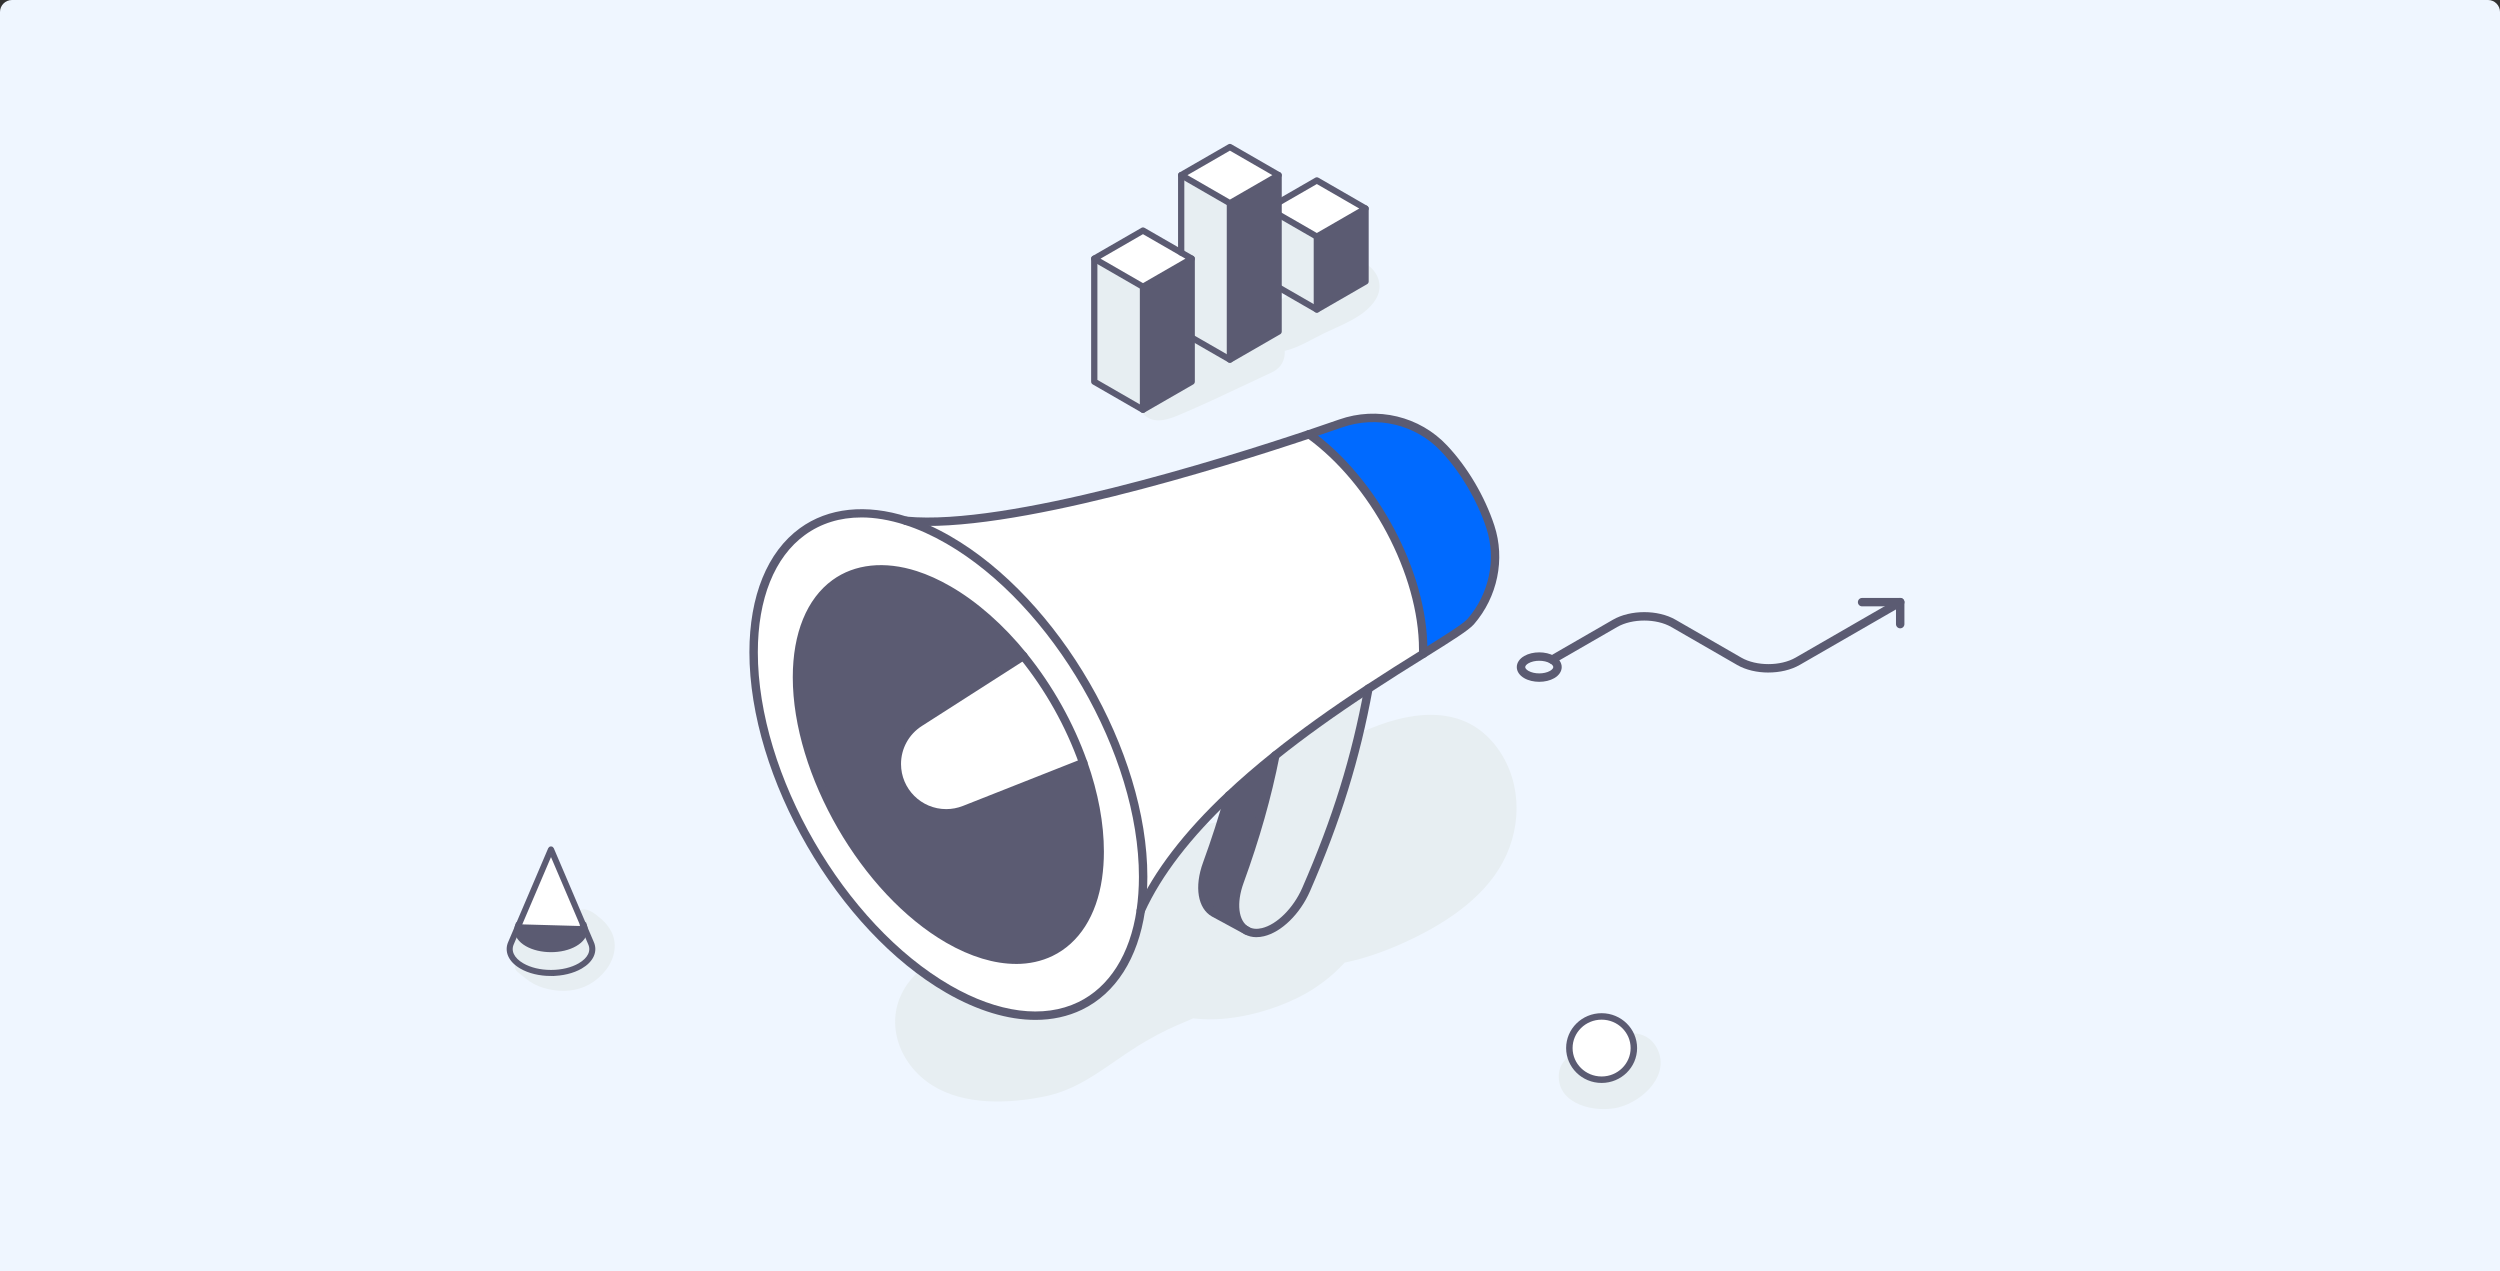 <svg width="417" height="212" viewBox="0 0 417 212" fill="none" xmlns="http://www.w3.org/2000/svg">
<rect x="0" y="0" width="417" height="212" fill="#333333" stroke="none"/>
<g clip-path="url(#clip0_2039_9884)">
<path d="M0 2C0 0.895 0.895 0 2 0H415C416.105 0 417 0.895 417 2V212H0V2Z" fill="#EFF6FF"/>
<path d="M249.045 123.868C243.356 117.129 234.345 118.851 227.307 122.066C223.657 123.732 220.105 125.674 216.801 127.958C213.156 130.481 209.538 133.195 206.994 136.845C203.971 136.841 200.986 137.365 198.32 138.436C194.403 140.009 190.246 143.486 189.853 147.834C189.759 148.161 189.679 148.493 189.609 148.821C185.49 148.381 181.067 149.186 177.402 150.384C175.556 150.988 173.701 151.746 171.906 152.654C169.708 153.356 167.543 154.175 165.416 155.13C163.143 156.154 160.655 157.418 158.471 159.014C155.618 159.875 153.111 161.681 151.372 164.115C147.197 169.96 149.746 177.429 155.538 181.056C160.894 184.411 168.298 184.093 174.258 182.886C180.411 181.641 184.731 177.607 189.886 174.415C191.91 173.161 194.314 171.883 196.343 171.008C197.247 170.62 198.142 170.255 199.014 169.862C205.063 170.601 211.844 168.757 216.829 166.239C219.374 164.953 222.11 162.959 224.285 160.567C227.612 159.875 230.878 158.733 234.078 157.282C240.46 154.399 247.269 150.16 250.671 143.818C254.092 137.449 253.792 129.479 249.045 123.854V123.868Z" fill="#E7EEF2"/>
<path d="M248.59 87.861C250.418 93.412 249.05 99.383 245.32 103.684C244.504 104.615 241.557 106.454 237.386 109.056C237.391 108.813 237.391 108.579 237.391 108.331C237.391 95.527 229.092 80.172 218.362 72.432C220.517 71.711 222.293 71.098 223.582 70.649C229.65 68.505 236.473 70.101 240.873 74.805C244.251 78.389 247.03 83.135 248.586 87.866L248.59 87.861Z" fill="#006AFF"/>
<path d="M237.396 108.331C237.396 108.579 237.391 109.061 237.391 109.061C234.758 110.704 231.632 112.651 228.258 114.864C223.385 118.056 217.973 121.814 212.729 126.007C210.082 128.127 207.472 130.359 205.002 132.69C198.789 138.539 193.414 145.007 190.289 151.868C190.542 150.103 190.682 148.241 190.682 146.257C190.682 125.567 176.137 100.399 158.195 90.061C155.772 88.662 153.411 87.609 151.147 86.879C167.956 88.479 202.94 77.603 218.371 72.436C229.102 80.177 237.401 95.536 237.401 108.336L237.396 108.331Z" fill="white"/>
<path d="M228.258 114.864C226.136 126.522 222.856 136.944 217.856 148.4C216.281 151.99 213.371 154.844 210.668 155.49C209.594 155.747 208.676 155.635 207.936 155.219C205.982 154.124 205.354 150.913 206.755 147.062C209.468 139.616 211.384 132.807 212.725 126.012C217.973 121.819 223.38 118.061 228.254 114.869L228.258 114.864Z" fill="#E7EEF2"/>
<path d="M212.729 126.007C211.389 132.802 209.473 139.611 206.759 147.057C205.358 150.908 205.986 154.119 207.94 155.214L202.495 152.266C200.541 151.166 199.913 147.965 201.324 144.109C202.762 140.159 203.981 136.382 205.002 132.69C207.472 130.359 210.086 128.131 212.729 126.007Z" fill="#5B5B72"/>
<path d="M190.677 146.252C190.677 148.236 190.537 150.099 190.284 151.863C187.852 168.378 174.413 174.336 158.19 164.99C140.243 154.638 125.703 129.484 125.703 108.794C125.703 90.875 136.588 82.189 151.143 86.869C153.406 87.599 155.768 88.652 158.19 90.052C176.132 100.389 190.677 125.562 190.677 146.247V146.252ZM183.129 146.434C183.325 145.073 183.438 143.613 183.438 142.073C183.438 137.309 182.444 132.245 180.687 127.252C178.438 120.901 174.961 114.696 170.692 109.421C167.009 104.873 162.74 101.026 158.19 98.405C156.306 97.315 154.474 96.491 152.712 95.925C141.401 92.288 132.938 99.037 132.938 112.959C132.938 129.039 144.24 148.587 158.19 156.637C170.795 163.9 181.249 159.271 183.129 146.43V146.434Z" fill="white"/>
<path d="M183.438 142.073C183.438 143.612 183.33 145.072 183.129 146.434C181.25 159.276 170.795 163.899 158.19 156.641C144.24 148.592 132.938 129.044 132.938 112.964C132.938 99.041 141.401 92.288 152.712 95.929C154.474 96.496 156.306 97.319 158.19 98.409C162.74 101.03 167.009 104.877 170.692 109.426L153.382 120.508C151.105 121.968 149.587 124.528 149.587 127.439C149.587 131.978 153.275 135.666 157.825 135.666C158.898 135.666 159.919 135.46 160.856 135.09L180.683 127.256H180.687C182.444 132.25 183.438 137.313 183.438 142.077V142.073Z" fill="#5B5B72"/>
<path d="M180.687 127.257H180.683L160.856 135.091C159.919 135.456 158.898 135.666 157.825 135.666C153.275 135.666 149.587 131.978 149.587 127.439C149.587 124.528 151.105 121.973 153.382 120.508L170.692 109.426C174.961 114.7 178.438 120.906 180.687 127.257Z" fill="white"/>
<path d="M172.712 170.119C168.12 170.119 163.045 168.598 157.839 165.599C139.732 155.153 125 129.676 125 108.795C125 99.407 127.994 92.055 133.43 88.1C138.139 84.675 144.507 84.001 151.358 86.205C153.706 86.963 156.124 88.053 158.542 89.448C176.648 99.884 191.38 125.366 191.38 146.252C191.38 148.194 191.244 150.118 190.982 151.962C189.82 159.861 186.09 165.702 180.476 168.416C178.124 169.553 175.505 170.119 172.712 170.119ZM143.65 86.312C140.112 86.312 136.935 87.291 134.259 89.237C129.194 92.921 126.406 99.87 126.406 108.799C126.406 129.232 140.824 154.166 158.542 164.382C166.498 168.968 174.071 169.951 179.862 167.152C185.045 164.649 188.499 159.183 189.59 151.76C189.843 149.982 189.975 148.129 189.975 146.252C189.975 125.811 175.561 100.876 157.839 90.66C155.505 89.312 153.181 88.264 150.927 87.539C148.373 86.72 145.937 86.308 143.65 86.308V86.312Z" fill="#5B5B72"/>
<path d="M169.474 160.783C165.88 160.783 161.906 159.594 157.839 157.25C143.72 149.102 132.235 129.236 132.235 112.964C132.235 105.617 134.583 99.861 138.852 96.758C142.553 94.062 147.553 93.533 152.923 95.26C154.746 95.845 156.639 96.702 158.537 97.797C163.003 100.371 167.393 104.236 171.231 108.982C175.566 114.335 179.061 120.574 181.343 127.018C183.194 132.278 184.131 137.341 184.131 142.073C184.131 143.598 184.024 145.101 183.817 146.537C182.913 152.724 179.984 157.31 175.575 159.444C173.724 160.343 171.662 160.788 169.464 160.788L169.474 160.783ZM146.888 95.649C144.17 95.649 141.729 96.402 139.681 97.89C135.787 100.722 133.641 106.075 133.641 112.964C133.641 128.791 144.812 148.11 158.542 156.033C164.685 159.571 170.514 160.334 174.97 158.176C178.949 156.253 181.596 152.046 182.435 146.332C182.637 144.965 182.735 143.528 182.735 142.073C182.735 137.501 181.821 132.591 180.026 127.486C177.796 121.187 174.38 115.098 170.149 109.866C166.419 105.256 162.164 101.503 157.843 99.013C156.025 97.965 154.231 97.151 152.502 96.594C150.533 95.962 148.654 95.649 146.897 95.649H146.888Z" fill="#5B5B72"/>
<path d="M237.391 109.753H237.377C236.988 109.744 236.679 109.426 236.688 109.037C236.688 108.799 236.688 108.569 236.688 108.326C236.688 95.892 228.633 80.701 217.949 72.993C217.635 72.764 217.565 72.329 217.79 72.015C218.02 71.701 218.455 71.631 218.769 71.856C229.781 79.802 238.089 95.48 238.089 108.326C238.089 108.579 238.089 108.817 238.089 109.061C238.08 109.445 237.771 109.749 237.387 109.749L237.391 109.753Z" fill="#5B5B72"/>
<path d="M190.284 152.565C190.185 152.565 190.087 152.546 189.993 152.504C189.642 152.345 189.483 151.929 189.647 151.573C192.505 145.302 197.51 138.773 204.52 132.175C206.853 129.975 209.398 127.776 212.289 125.455C216.834 121.823 221.932 118.163 227.874 114.274C231.103 112.154 234.013 110.334 236.955 108.499C236.974 108.485 236.998 108.471 237.016 108.457C240.952 106 244.045 104.072 244.79 103.221C248.417 99.041 249.621 93.239 247.92 88.081C246.388 83.415 243.633 78.75 240.362 75.282C236.163 70.803 229.673 69.245 223.816 71.309C222.012 71.941 220.302 72.525 218.582 73.096C203.976 77.992 168.152 89.204 151.068 87.571C150.683 87.534 150.398 87.192 150.435 86.804C150.472 86.415 150.815 86.135 151.203 86.172C168.012 87.768 203.611 76.63 218.137 71.763C219.852 71.192 221.558 70.607 223.348 69.98C229.725 67.729 236.805 69.432 241.384 74.318C244.785 77.926 247.653 82.784 249.251 87.637C251.102 93.262 249.795 99.584 245.845 104.138C244.964 105.144 242.119 106.922 237.818 109.609C237.799 109.623 237.775 109.641 237.757 109.651C234.8 111.49 231.876 113.32 228.638 115.444C222.734 119.315 217.668 122.946 213.16 126.55C210.297 128.848 207.786 131.019 205.476 133.195C198.597 139.667 193.7 146.046 190.916 152.153C190.799 152.411 190.542 152.565 190.274 152.565H190.284Z" fill="#5B5B72"/>
<path d="M209.58 156.323C208.854 156.323 208.179 156.155 207.594 155.827C205.223 154.498 204.623 150.876 206.099 146.818C208.751 139.541 210.696 132.69 212.041 125.871C212.115 125.492 212.486 125.244 212.865 125.319C213.245 125.394 213.493 125.764 213.418 126.143C212.059 133.031 210.096 139.948 207.42 147.3C206.207 150.637 206.563 153.642 208.282 154.606C208.892 154.947 209.637 155.017 210.504 154.807C212.987 154.212 215.742 151.465 217.209 148.119C222.284 136.49 225.475 126.194 227.565 114.738C227.635 114.354 228.001 114.106 228.38 114.172C228.764 114.242 229.018 114.607 228.947 114.986C226.839 126.555 223.615 136.944 218.498 148.676C216.839 152.458 213.76 155.467 210.832 156.164C210.4 156.267 209.983 156.318 209.58 156.318V156.323Z" fill="#5B5B72"/>
<path d="M207.94 155.916C207.828 155.916 207.711 155.888 207.608 155.831L202.163 152.883C199.782 151.545 199.182 147.923 200.668 143.865C202.106 139.915 203.301 136.199 204.327 132.498C204.431 132.123 204.82 131.903 205.19 132.006C205.565 132.109 205.785 132.498 205.682 132.867C204.646 136.602 203.437 140.355 201.989 144.342C200.771 147.674 201.122 150.679 202.847 151.648L208.282 154.591C208.624 154.774 208.751 155.204 208.564 155.541C208.437 155.775 208.193 155.911 207.945 155.911L207.94 155.916Z" fill="#5B5B72"/>
<path d="M157.825 136.368C152.895 136.368 148.884 132.362 148.884 127.439C148.884 124.388 150.426 121.575 153.003 119.918L170.313 108.837C170.641 108.626 171.072 108.72 171.283 109.047C171.493 109.375 171.395 109.805 171.072 110.016L153.762 121.098C151.588 122.492 150.29 124.865 150.29 127.434C150.29 131.585 153.668 134.96 157.825 134.96C158.776 134.96 159.708 134.782 160.599 134.435L180.425 126.601C180.786 126.456 181.193 126.634 181.339 126.994C181.479 127.355 181.306 127.762 180.945 127.907L161.119 135.746C160.06 136.162 158.954 136.368 157.829 136.368H157.825Z" fill="#5B5B72"/>
<path d="M294.972 112.181C293.093 112.181 291.213 111.76 289.751 110.913L278.777 104.586C276.284 103.149 272.231 103.149 269.743 104.586L259.251 110.637C258.914 110.829 258.487 110.716 258.29 110.379C258.098 110.042 258.211 109.617 258.548 109.42L269.04 103.369C271.969 101.68 276.556 101.68 279.48 103.369L290.454 109.696C292.947 111.133 297.001 111.133 299.493 109.696L316.606 99.826C316.944 99.635 317.37 99.747 317.567 100.084C317.759 100.421 317.647 100.847 317.309 101.043L300.196 110.908C298.734 111.751 296.855 112.176 294.976 112.176L294.972 112.181Z" fill="#5B5B72"/>
<path d="M316.953 104.806C316.564 104.806 316.25 104.492 316.25 104.104V101.141H310.599C310.21 101.141 309.896 100.828 309.896 100.439C309.896 100.051 310.21 99.737 310.599 99.737H316.953C317.342 99.737 317.656 100.051 317.656 100.439V104.104C317.656 104.492 317.342 104.806 316.953 104.806Z" fill="#5B5B72"/>
<path d="M256.744 113.726C255.844 113.726 254.94 113.524 254.242 113.117C253.45 112.663 253 111.989 253 111.269C253 110.548 253.455 109.874 254.242 109.42C255.648 108.611 257.845 108.611 259.251 109.42C260.043 109.874 260.493 110.548 260.493 111.269C260.493 111.989 260.038 112.663 259.251 113.117C258.548 113.524 257.648 113.726 256.749 113.726H256.744ZM256.744 110.216C256.088 110.216 255.432 110.356 254.945 110.637C254.607 110.834 254.406 111.068 254.406 111.269C254.406 111.47 254.607 111.709 254.945 111.901C255.919 112.462 257.569 112.462 258.548 111.901C258.885 111.704 259.087 111.47 259.087 111.269C259.087 111.068 258.885 110.829 258.548 110.637C258.061 110.356 257.405 110.216 256.749 110.216H256.744Z" fill="#5B5B72"/>
<path d="M222.583 44.62C222.388 44.819 222.332 44.892 222.325 44.913C222.283 44.937 222.203 44.986 222.071 45.076C221.575 45.407 221.017 45.662 220.494 45.951C219.22 46.655 217.944 47.352 216.688 48.08C214.458 49.376 212.264 50.937 210.16 52.222C209.442 52.661 208.96 53.309 208.713 54.027C206.658 53.585 204.652 52.386 202.384 52.644C200.305 52.881 198.519 54.059 198.254 56.285C198.121 57.393 198.445 58.605 199.14 59.518C198.397 59.929 197.657 60.34 196.921 60.758C195.138 61.772 193.261 62.713 191.667 64.016C189.944 65.427 189.082 68.013 191.214 69.511C192.902 70.699 195.037 69.908 196.754 69.18C198.526 68.427 200.298 67.65 202.046 66.842C205.437 65.274 208.81 63.671 212.194 62.086C213.771 61.347 214.378 59.947 214.291 58.525C216.569 58.003 218.878 56.553 220.731 55.651C223.689 54.208 227.698 52.86 229.477 49.926C232.059 45.665 226.093 41.066 222.587 44.617L222.583 44.62Z" fill="#E7EEF2"/>
<path d="M182.523 43.143V63.664L190.648 68.347V47.829L182.523 43.143Z" fill="#E7EEF2"/>
<path d="M182.523 43.143L190.648 47.829L198.777 43.143L190.648 38.456L182.523 43.143Z" fill="white"/>
<path d="M190.648 47.829V68.347L198.777 63.664V43.143L190.648 47.829Z" fill="#5B5B72"/>
<path d="M197.022 29.209V42.132L198.777 43.143V56.313L205.147 59.985V33.896L197.022 29.209Z" fill="#E7EEF2"/>
<path d="M197.022 29.21L205.147 33.896L213.272 29.21L205.147 24.523L197.022 29.21Z" fill="white"/>
<path d="M205.147 33.896V59.985L213.272 55.302V29.209L205.147 33.896Z" fill="#5B5B72"/>
<path d="M213.272 35.795V47.951L219.649 51.627V39.467L213.272 35.795Z" fill="#E7EEF2"/>
<path d="M213.272 33.774V35.795L219.649 39.467L227.775 34.784L219.649 30.098L213.272 33.774Z" fill="white"/>
<path d="M219.649 39.467V51.627L227.775 46.94V34.784L219.649 39.467Z" fill="#5B5B72"/>
<path d="M219.649 39.99C219.559 39.99 219.468 39.965 219.388 39.92L213.014 36.244C212.763 36.102 212.679 35.781 212.822 35.53C212.965 35.279 213.286 35.196 213.537 35.338L219.649 38.864L226.728 34.781L219.649 30.698L213.537 34.224C213.286 34.366 212.969 34.283 212.822 34.032C212.679 33.781 212.763 33.464 213.014 33.318L219.388 29.642C219.548 29.548 219.751 29.548 219.911 29.642L228.036 34.328C228.197 34.422 228.298 34.593 228.298 34.781C228.298 34.969 228.197 35.14 228.036 35.234L219.911 39.92C219.831 39.965 219.74 39.99 219.649 39.99Z" fill="#5B5B72"/>
<path d="M219.649 52.149C219.36 52.149 219.126 51.916 219.126 51.627V39.467C219.126 39.178 219.36 38.944 219.649 38.944C219.939 38.944 220.173 39.178 220.173 39.467V51.627C220.173 51.916 219.939 52.149 219.649 52.149Z" fill="#5B5B72"/>
<path d="M219.649 52.149C219.559 52.149 219.468 52.125 219.388 52.08L213.014 48.404C212.763 48.261 212.679 47.941 212.822 47.69C212.965 47.439 213.286 47.355 213.537 47.498L219.649 51.024L227.251 46.641V34.784C227.251 34.495 227.485 34.262 227.775 34.262C228.064 34.262 228.298 34.495 228.298 34.784V46.944C228.298 47.132 228.197 47.303 228.036 47.397L219.911 52.083C219.831 52.128 219.74 52.153 219.649 52.153V52.149Z" fill="#5B5B72"/>
<path d="M205.147 34.419C205.056 34.419 204.966 34.394 204.885 34.349L196.76 29.663C196.6 29.569 196.499 29.398 196.499 29.21C196.499 29.021 196.6 28.851 196.76 28.757L204.885 24.071C205.046 23.977 205.248 23.977 205.409 24.071L213.534 28.757C213.694 28.851 213.795 29.021 213.795 29.21C213.795 29.398 213.694 29.569 213.534 29.663L205.409 34.349C205.329 34.394 205.238 34.419 205.147 34.419ZM198.069 29.21L205.147 33.293L212.226 29.21L205.147 25.126L198.069 29.21Z" fill="#5B5B72"/>
<path d="M205.147 60.508C204.858 60.508 204.624 60.274 204.624 59.985V33.896C204.624 33.606 204.858 33.373 205.147 33.373C205.437 33.373 205.67 33.606 205.67 33.896V59.985C205.67 60.274 205.437 60.508 205.147 60.508Z" fill="#5B5B72"/>
<path d="M205.147 60.508C205.056 60.508 204.966 60.483 204.886 60.438L198.512 56.766C198.261 56.623 198.177 56.302 198.32 56.051C198.463 55.801 198.784 55.717 199.035 55.86L205.147 59.382L212.749 54.999V29.21C212.749 28.92 212.983 28.687 213.272 28.687C213.562 28.687 213.796 28.92 213.796 29.21V55.302C213.796 55.491 213.694 55.661 213.534 55.755L205.409 60.438C205.329 60.483 205.238 60.508 205.147 60.508Z" fill="#5B5B72"/>
<path d="M197.022 42.655C196.733 42.655 196.499 42.422 196.499 42.132V29.21C196.499 28.92 196.733 28.687 197.022 28.687C197.312 28.687 197.545 28.92 197.545 29.21V42.136C197.545 42.425 197.312 42.658 197.022 42.658V42.655Z" fill="#5B5B72"/>
<path d="M190.648 48.352C190.558 48.352 190.467 48.327 190.387 48.282L182.262 43.596C182.101 43.502 182 43.331 182 43.143C182 42.955 182.101 42.784 182.262 42.69L190.387 38.004C190.547 37.91 190.75 37.91 190.91 38.004L199.039 42.69C199.199 42.784 199.3 42.955 199.3 43.143C199.3 43.331 199.199 43.502 199.039 43.596L190.91 48.282C190.83 48.327 190.739 48.352 190.648 48.352ZM183.57 43.143L190.648 47.226L197.73 43.143L190.648 39.059L183.57 43.143Z" fill="#5B5B72"/>
<path d="M190.648 68.87C190.359 68.87 190.125 68.636 190.125 68.347V47.829C190.125 47.54 190.359 47.306 190.648 47.306C190.938 47.306 191.172 47.54 191.172 47.829V68.347C191.172 68.636 190.938 68.87 190.648 68.87Z" fill="#5B5B72"/>
<path d="M190.648 68.87C190.558 68.87 190.467 68.845 190.387 68.8L182.262 64.117C182.101 64.023 182 63.852 182 63.664V43.146C182 42.857 182.234 42.623 182.523 42.623C182.813 42.623 183.047 42.857 183.047 43.146V63.365L190.648 67.748L198.254 63.365V43.146C198.254 42.857 198.487 42.623 198.777 42.623C199.066 42.623 199.3 42.857 199.3 43.146V63.664C199.3 63.852 199.199 64.023 199.039 64.117L190.91 68.8C190.83 68.845 190.739 68.87 190.648 68.87Z" fill="#5B5B72"/>
<path d="M276.207 174.538C275.037 172.579 272.987 172.104 270.87 172.402C269.393 172.611 268.19 173.742 267.309 174.864C267.295 174.878 267.281 174.887 267.267 174.901C267.101 175.004 266.935 175.101 266.76 175.185C266.594 175.241 266.429 175.292 266.258 175.329C266.102 175.329 265.946 175.329 265.794 175.32C265.202 175.334 264.634 175.343 264.047 175.404C261.864 175.627 260.079 177.121 260.003 179.392C259.842 184.284 266.145 185.666 269.938 184.721C274.185 183.66 278.901 179.029 276.212 174.533L276.207 174.538Z" fill="#E7EEF2"/>
<path d="M267.148 169.54C270.127 169.54 272.528 171.913 272.528 174.818C272.528 177.722 270.127 180.096 267.148 180.096C264.17 180.096 261.769 177.722 261.769 174.818C261.769 171.913 264.17 169.54 267.148 169.54Z" fill="white" stroke="#5B5B72" stroke-width="1.079"/>
<g clip-path="url(#clip1_2039_9884)">
<path d="M100.897 153.872C100.763 153.724 100.623 153.581 100.477 153.444C100.377 153.351 99.461 152.599 99.92 152.98C99.335 152.495 98.83 152.079 98.098 151.814C96.475 151.225 95.255 152.721 95.074 154.124C94.94 155.171 95.611 156.101 96.215 156.884C96.462 157.204 96.752 157.46 97.026 157.754C97.049 157.779 97.075 157.802 97.103 157.824C97.083 157.859 97.044 157.95 97.015 158.032C96.998 158.08 96.982 158.119 96.967 158.153C96.878 158.308 96.79 158.464 96.699 158.617C96.687 158.638 96.678 158.654 96.67 158.667C96.57 158.784 96.469 158.9 96.361 159.01C96.247 159.127 96.128 159.236 96.007 159.344C95.985 159.365 95.969 159.379 95.958 159.391C95.93 159.407 95.9 159.425 95.864 159.447C94.91 160.026 93.847 160.436 92.604 160.504C90.957 160.594 89.097 160.398 87.49 160.041C86.407 159.8 85.28 161.263 86.3 162.09C87.181 162.804 88.024 163.571 89.031 164.111C90.076 164.673 91.261 164.996 92.429 165.168C94.728 165.51 97.142 165.086 99.062 163.714C101.046 162.298 102.617 160.09 102.532 157.543C102.484 156.115 101.847 154.906 100.897 153.872ZM97.117 157.87C97.117 157.87 97.12 157.859 97.122 157.853C97.371 158.002 97.058 158.103 97.117 157.87Z" fill="#E7EEF2"/>
<path d="M97.32 154.366L98.552 157.252C99.181 158.587 98.59 160.075 96.775 161.121C95.43 161.901 93.67 162.289 91.907 162.289C90.144 162.289 88.381 161.901 87.035 161.121C85.226 160.074 84.636 158.585 85.26 157.252L86.53 154.273C86.425 154.523 86.371 154.783 86.371 155.04C86.371 155.864 86.907 156.68 87.988 157.308C90.154 158.561 93.661 158.561 95.818 157.308C96.863 156.704 97.405 155.918 97.439 155.12C97.447 154.867 97.408 154.613 97.32 154.366Z" fill="#E7EEF2"/>
<path d="M97.32 154.366C97.409 154.614 97.448 154.868 97.439 155.12C97.405 155.918 96.863 156.705 95.818 157.308C93.661 158.561 90.155 158.561 87.988 157.308C86.905 156.68 86.371 155.865 86.371 155.041C86.371 154.783 86.425 154.524 86.534 154.273C86.53 154.273 91.907 141.677 91.907 141.677L97.281 154.273C97.295 154.304 97.306 154.337 97.32 154.366Z" fill="white"/>
<path d="M91.907 162.562C90.018 162.562 88.239 162.133 86.9 161.355C85.027 160.272 84.304 158.655 85.015 157.136L91.657 141.569C91.699 141.469 91.797 141.404 91.905 141.404C92.013 141.404 92.112 141.469 92.153 141.569L97.527 154.166C97.535 154.182 97.539 154.199 97.543 154.215C97.552 154.228 97.559 154.243 97.566 154.259L98.799 157.144C99.511 158.655 98.788 160.272 96.908 161.355C95.568 162.133 93.792 162.56 91.905 162.56L91.907 162.562ZM91.907 142.366L85.508 157.359C84.914 158.626 85.537 159.942 87.169 160.886C88.428 161.616 90.111 162.019 91.907 162.019C93.703 162.019 95.38 161.616 96.639 160.886C98.277 159.942 98.9 158.627 98.307 157.367L97.071 154.471C97.064 154.455 97.06 154.438 97.055 154.421C97.047 154.408 97.039 154.393 97.032 154.377L91.907 142.366Z" fill="#5B5B72" stroke="#5B5B72" stroke-width="0.468"/>
<path d="M97.04 154.395C97.045 154.406 97.05 154.418 97.054 154.429C97.055 154.432 97.056 154.434 97.057 154.437C97.06 154.446 97.064 154.456 97.068 154.466M97.04 154.395L97.662 154.081M97.04 154.395C96.973 154.26 97.026 154.098 97.161 154.03M97.04 154.395L97.161 154.03M97.068 154.466L96.923 154.518C96.924 154.52 96.925 154.522 96.926 154.524M97.068 154.466L96.93 154.534C96.929 154.531 96.927 154.528 96.926 154.524M97.068 154.466C97.144 154.674 97.177 154.891 97.171 155.108C97.138 155.841 96.611 156.538 95.684 157.073L97.717 154.208L97.72 154.214L97.723 154.222C97.829 154.516 97.877 154.823 97.869 155.133L97.869 155.135L97.869 155.135C97.826 156.134 97.156 157.03 96.035 157.677C94.892 158.342 93.398 158.668 91.911 158.668H91.886L91.882 158.667C90.403 158.663 88.917 158.336 87.775 157.676L87.775 157.676C86.617 157.004 85.946 156.072 85.946 155.04C85.946 154.72 86.012 154.404 86.145 154.102L86.286 154.164M96.926 154.524C96.918 154.508 96.913 154.492 96.91 154.486C96.91 154.485 96.91 154.484 96.909 154.483C96.905 154.471 96.903 154.467 96.901 154.463L96.901 154.463C96.798 154.253 96.881 153.999 97.091 153.892C97.303 153.785 97.556 153.873 97.662 154.081M96.926 154.524C96.992 154.712 97.022 154.907 97.017 155.103C96.986 155.761 96.51 156.418 95.607 156.94L95.606 156.94C94.596 157.527 93.257 157.825 91.908 157.825C90.559 157.825 89.218 157.527 88.203 156.94C87.27 156.398 86.797 155.718 86.797 155.04C86.797 154.84 86.84 154.639 86.924 154.443L86.924 154.443C87.016 154.229 86.921 153.976 86.704 153.882C86.49 153.79 86.238 153.886 86.144 154.103L86.286 154.164M97.662 154.081C97.661 154.08 97.661 154.08 97.661 154.079L97.525 154.151L97.662 154.082C97.662 154.082 97.662 154.081 97.662 154.081ZM86.286 154.164C86.345 154.027 86.505 153.965 86.643 154.024C86.78 154.083 86.842 154.244 86.783 154.382C86.69 154.596 86.643 154.817 86.643 155.04C86.643 155.796 87.17 156.517 88.126 157.073L91.907 158.513C90.44 158.513 88.972 158.19 87.853 157.543C86.722 156.887 86.1 155.998 86.1 155.04C86.1 154.742 86.162 154.447 86.286 154.164ZM97.161 154.03C97.295 153.962 97.457 154.017 97.525 154.151M97.161 154.03L97.525 154.151M97.525 154.151C97.533 154.168 97.541 154.185 97.548 154.203M97.525 154.151L97.548 154.203M97.548 154.203C97.552 154.212 97.555 154.221 97.559 154.23L97.548 154.203Z" fill="#5B5B72" stroke="#5B5B72" stroke-width="0.308"/>
</g>
</g>
<defs>
<clipPath id="clip0_2039_9884">
<rect width="417" height="212" fill="white"/>
</clipPath>
<clipPath id="clip1_2039_9884">
<rect width="21.536" height="25.281" fill="white" transform="translate(81 140)"/>
</clipPath>
</defs>
</svg>
